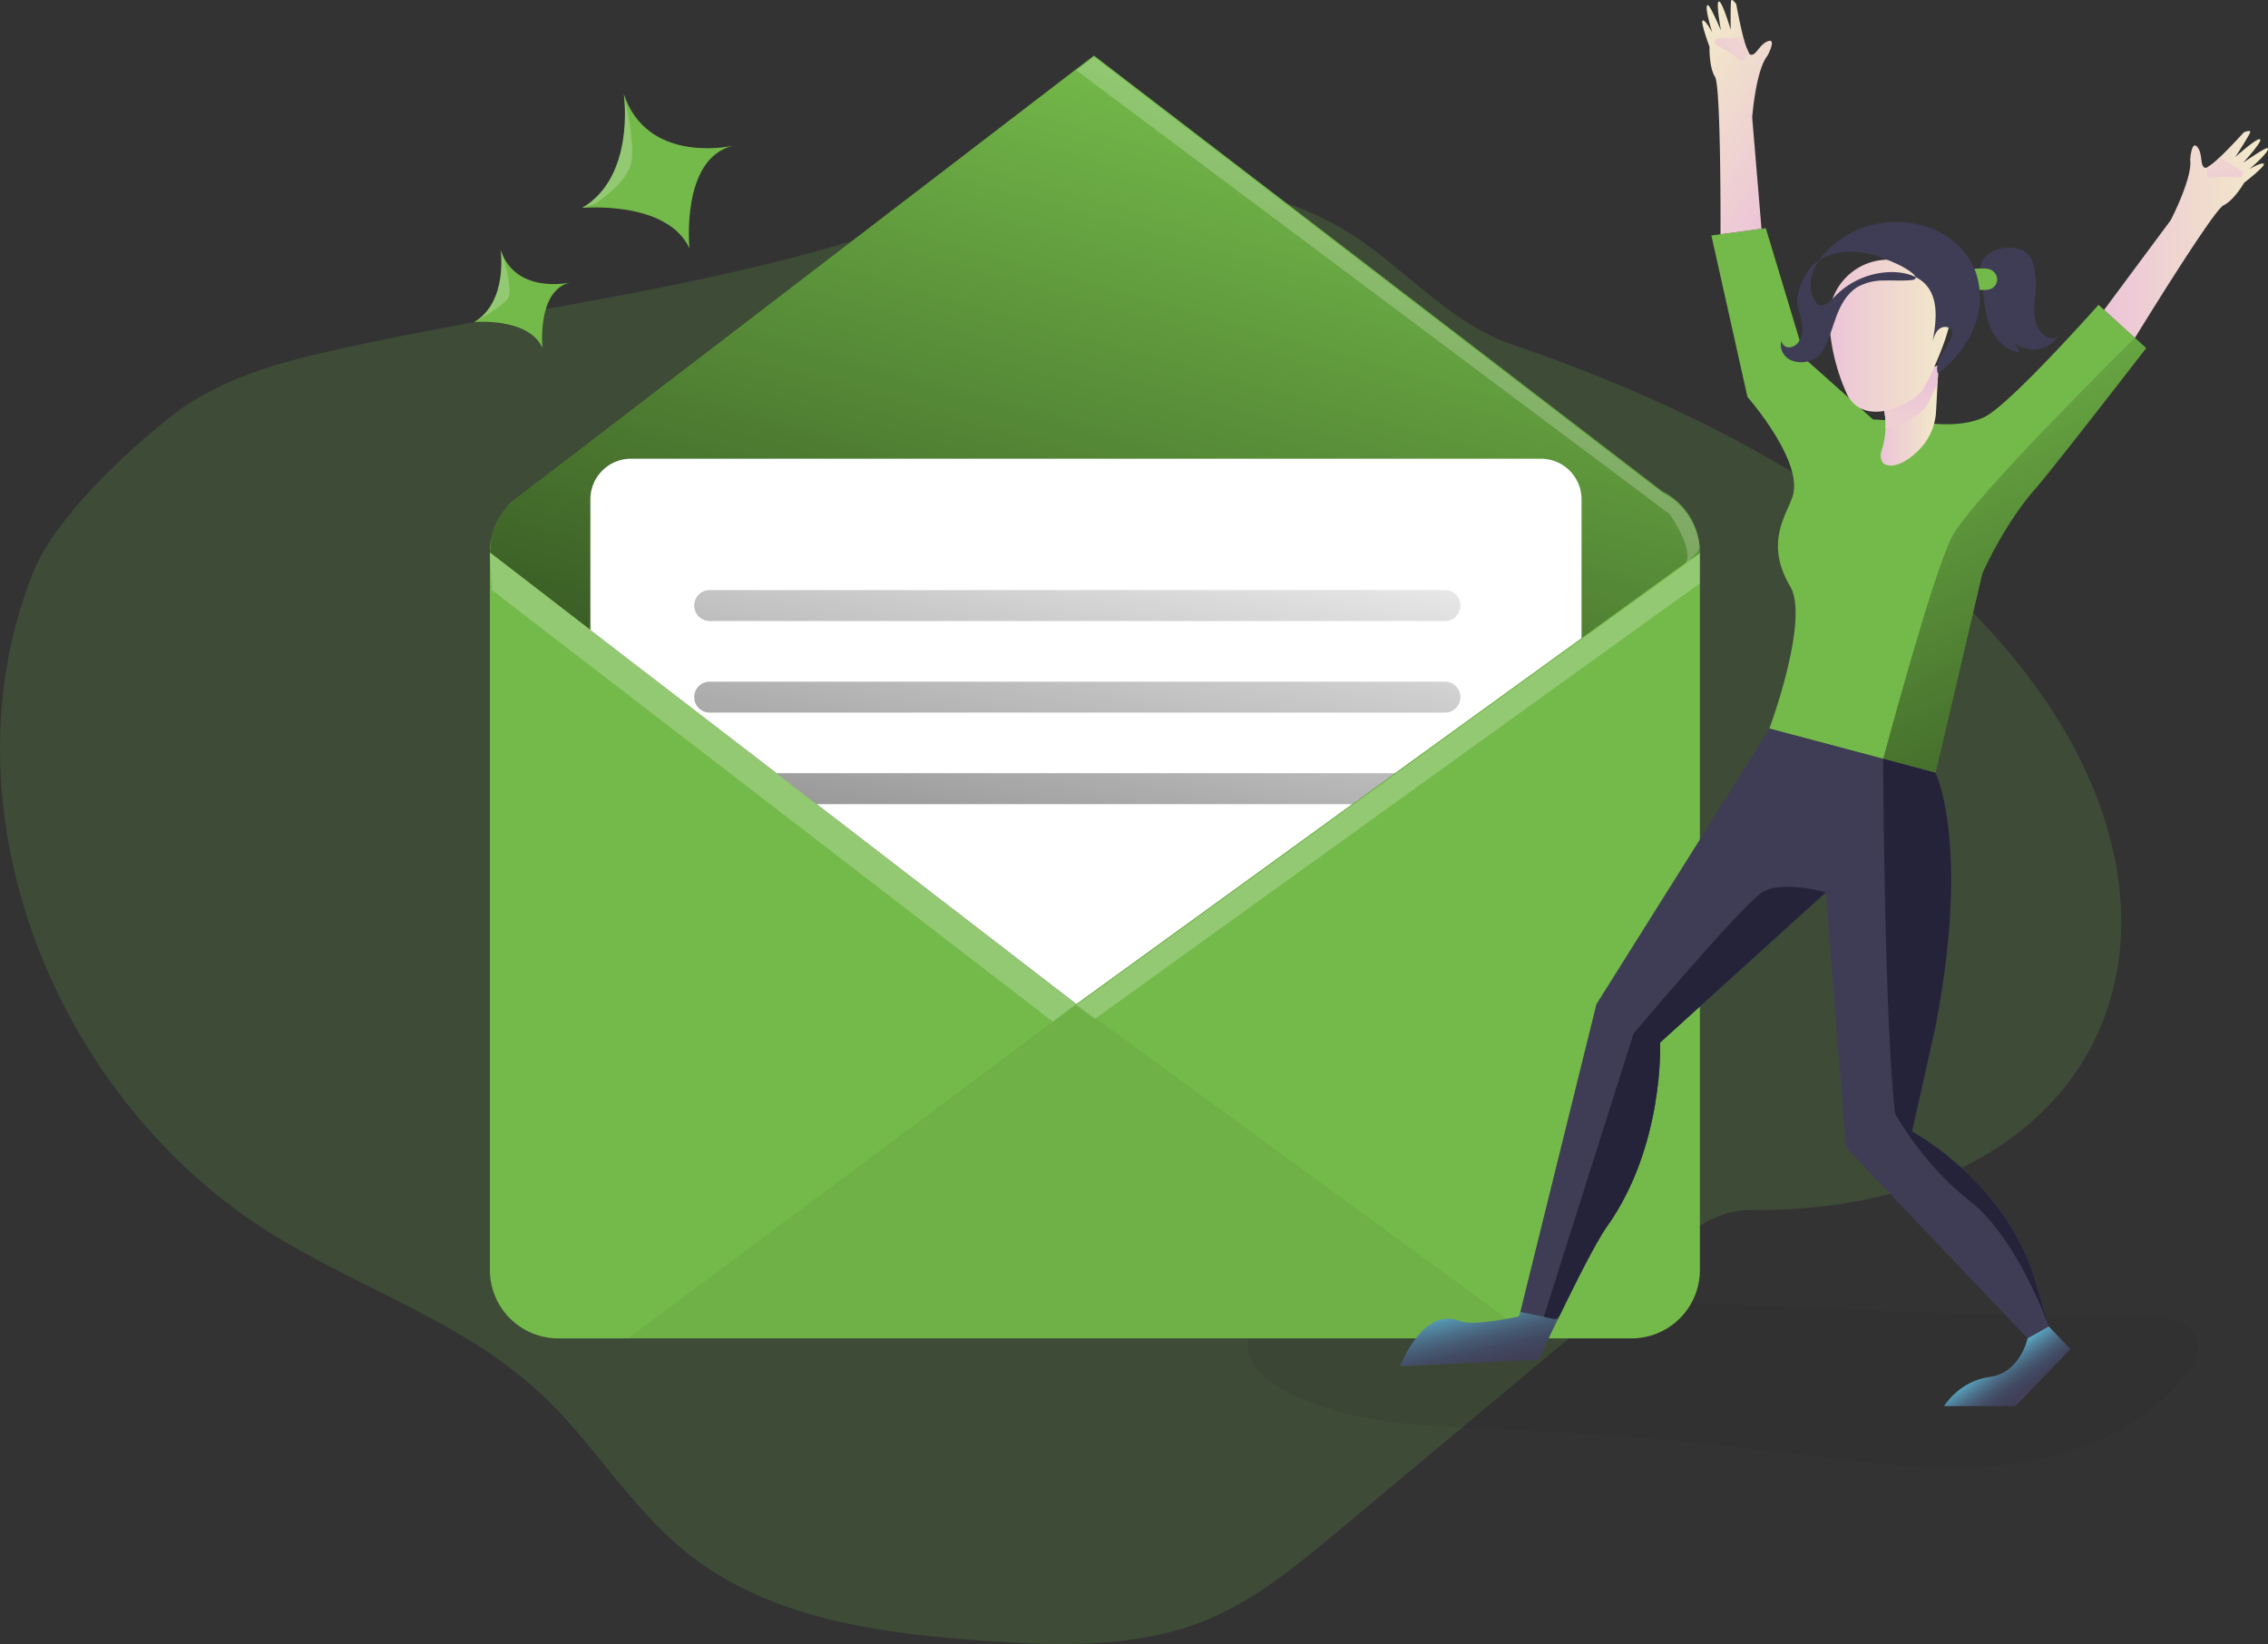 <svg xmlns="http://www.w3.org/2000/svg" viewBox="0 0 823.64 597" xmlns:xlink="http://www.w3.org/1999/xlink"><rect x="0" y="0" width="823.64" height="597" fill="#333333" stroke="none"/><linearGradient id="d" x1="184.46" x2="188.29" y1="411.38" y2="421.79" gradientTransform="matrix(1 0 0 -1 -.33 598)" gradientUnits="userSpaceOnUse"><stop offset=".36" stop-color="#00272e"/><stop offset=".75" stop-color="#3f80a1" stop-opacity=".25"/><stop offset="1" stop-color="#69b9eb" stop-opacity="0"/></linearGradient><linearGradient id="a" x1="444.69" x2="323.69" y1="31.61" y2="461.61" gradientUnits="userSpaceOnUse"><stop offset="0" stop-opacity="0"/><stop offset=".91" stop-opacity=".8"/><stop offset="1"/></linearGradient><linearGradient id="e" x1="405.84" x2="332.84" y1="149.83" y2="499.83" xlink:href="#a"/><linearGradient id="f" x1="412.49" x2="339.49" y1="151.21" y2="501.21" xlink:href="#a"/><linearGradient id="g" x1="420.97" x2="347.97" y1="152.99" y2="502.99" xlink:href="#a"/><linearGradient id="b" x1="683.34" x2="704.34" y1="447.17" y2="447.17" gradientTransform="matrix(1 0 0 -1 -.33 598)" gradientUnits="userSpaceOnUse"><stop offset="0" stop-color="#ecc4d7"/><stop offset=".42" stop-color="#efd4d1"/><stop offset="1" stop-color="#f2eac9"/></linearGradient><linearGradient id="h" x1="694.49" x2="690.16" y1="458.85" y2="410.3" xlink:href="#b"/><linearGradient id="i" x1="664.58" x2="709.1" y1="476.09" y2="476.09" xlink:href="#b"/><linearGradient id="j" x1="764.44" x2="823.98" y1="512.88" y2="512.88" xlink:href="#b"/><linearGradient id="k" x1="810.28" x2="804.26" y1="519.93" y2="566.67" xlink:href="#b"/><linearGradient id="l" x1="619.54" x2="679.08" y1="589.29" y2="589.29" gradientTransform="rotate(-148.07 561.437 320.163)" xlink:href="#b"/><linearGradient id="m" x1="665.61" x2="659.59" y1="596.46" y2="643.2" gradientTransform="rotate(-148.07 561.437 320.163)" xlink:href="#b"/><linearGradient id="c" x1="533.17" x2="540.88" y1="127.89" y2="95.77" gradientTransform="matrix(1 0 0 -1 -.33 598)" gradientUnits="userSpaceOnUse"><stop offset="0" stop-color="#74ba4a"/><stop offset=".01" stop-color="#67ddf9"/><stop offset=".12" stop-color="#5cb3ce"/><stop offset=".24" stop-color="#538ea9"/><stop offset=".37" stop-color="#4c718b"/><stop offset=".5" stop-color="#465a73"/><stop offset=".63" stop-color="#424a63"/><stop offset=".79" stop-color="#404059"/><stop offset=".99" stop-color="#3f3d56"/></linearGradient><linearGradient id="n" x1="723.22" x2="736.07" y1="106.25" y2="88.27" xlink:href="#c"/><linearGradient id="o" x1="691.29" x2="834.32" y1="111.67" y2="428.15" xlink:href="#a"/><path fill="#74ba4a" d="M131.3 125c-24.34 5.16-49.64 10.76-69.18 26.17-16.5 13-42.2 37-50 56.5-33 82.37 4.3 182.6 76.73 233.86 34.06 24.1 76.5 35.78 107.12 64.16 19.36 17.94 32.92 41.7 53.52 58.2 30.1 24.1 70.73 29.42 109.2 32 26.7 1.8 54.47 2.6 79.26-7.57 17.92-7.34 33.1-19.93 48-32.34l98.7-82.44c15.87-13.23 30.7-34.3 51.35-34.16 185.87 1.33 198.4-217.4-86.85-314.28-25.14-8.54-42.38-32.28-66-44.45-48.8-25.15-104.94-17-154.15.4-62.48 22.15-132.86 30.14-197.7 43.93z" opacity=".18"/><path fill="#000405" d="M779.07 477.86c7.78.13 17.8 2.07 19 9.75.65 4-1.64 7.9-4.12 11.13-15.5 20.27-41.2 30.52-66.57 33.27s-50.92-1.1-76.24-4.22q-54.9-6.78-110.2-9c-26.22-1.06-53.8-1.72-76.38-15.08-4.2-2.47-8.3-5.56-10.32-10-4-8.83 2.32-19.58 11-23.87s18.88-3.87 28.56-3.35c95.06 5.12 190.05 11.38 285.27 11.38z" opacity=".05"/><path fill="#74ba4a" d="M779.4 126.4s-33.83 43.75-40.25 51.08c-11.7 13.32-19.26 30.8-19.26 30.8l-17 72.33-19-5.06-41.32-11S657.26 225 650.15 213c-9.48-16-1.28-26 .88-32.87 4-12.73-16.43-36-16.43-36L621.5 85.5l19.77-2.64 14.34 47.53 24.58 21.92 17.5.93s13.2 2.72 22.8-1.72c9.18-4.26 41.6-40.83 41.6-40.83l13.24 12zm-162.07 74.2v260.55A24.86 24.86 0 01592.46 486h-389.7a24.86 24.86 0 01-24.85-24.86V200.6a24.86 24.86 0 0124.84-24.88h389.72a24.86 24.86 0 0124.87 24.87zm-6.73-16.93H184l3.46-2.65a6.12 6.12 0 01.5-.4L390.88 25.08l6.4-4.9 206.48 158.27zm6.73 16.93l-5.2 3.74-37.78 27.37-183.47 132.9-176.45-135.9-36.52-28.1.48-4.84a24.67 24.67 0 016.18-12.1 23.32 23.32 0 012.88-2.64 6.12 6.12 0 01.5-.4 24.7 24.7 0 0114.83-4.9h389.7a24.9 24.9 0 0124.74 22.47q.13 1.2.13 2.4z"/><path fill="url(#d)" d="M187.44 181a24.92 24.92 0 00-2.88 2.65H184z" opacity=".61"/><path fill="url(#a)" d="M617.33 200.6l-5.2 3.75-37.78 27.36-183.47 132.9-176.45-135.88-36.52-28.13.48-4.83a24.92 24.92 0 019.06-14.77l.5-.38L390.88 25.07l6.4-4.9 206.48 158.27a24.83 24.83 0 0113.45 19.76 23.76 23.76 0 01.13 2.4z"/><path fill="#fff" d="M574.35 181.34v50.38l-67.7 49L491.1 292l-100.2 72.6-94.3-72.6-14.6-11.24-67.6-52v-47.42a14.77 14.77 0 0114.78-14.77h330.4a14.78 14.78 0 0114.77 14.77z"/><path fill="url(#e)" d="M524.73 225.5h-267a5.62 5.62 0 01-5.62-5.6 5.62 5.62 0 015.63-5.63h267a5.62 5.62 0 015.62 5.62 5.62 5.62 0 01-5.62 5.6z"/><path fill="url(#f)" d="M524.73 258.76h-267a5.62 5.62 0 01-5.62-5.62 5.62 5.62 0 015.63-5.62h267a5.62 5.62 0 015.62 5.62 5.62 5.62 0 01-5.62 5.62z"/><path fill="url(#g)" d="M506.64 280.76L491.1 292H296.6L282 280.76z"/><path fill="#000405" d="M390.88 364.6L228.02 486.02H557.1z" opacity=".05"/><path fill="#74ba4a" d="M250.4 90.2c-8.2-17.6-39-14.7-39-14.7 19-11.2 15.36-39.68 15.13-41.36 8.3 24.82 37 19.34 39.57 18.8-19.05 4.7-15.7 37.26-15.7 37.26zM197 126.3c-5.2-11.2-24.8-9.35-24.8-9.35 12.4-7.37 9.6-26.34 9.6-26.34v.12c5.3 15.7 23.5 12.2 25.13 11.87-12.06 3-9.93 23.7-9.93 23.7z"/><path fill="#3f3d56" d="M721.56 92.7a12.38 12.38 0 018.56-2.7 9 9 0 016.2 2.14 9.85 9.85 0 012.42 5.33 30.6 30.6 0 01.55 7.46c-.23 4.6-1.42 9.45.56 13.6a9.58 9.58 0 001.88 2.66 5.24 5.24 0 003.48 1.72 2.8 2.8 0 002.86-2.24A10.62 10.62 0 01734 126a11.06 11.06 0 01-2.32-1.43l1.74 3.53a19.92 19.92 0 01-4.16-1.58c-4.25-2.3-6.63-7-7.76-11.74-1-4.35-1.2-8.84-2.14-13.2-.7-3.34-.5-6.46 2.2-8.88z"/><path fill="#74ba4a" d="M720.28 97.5a6.9 6.9 0 012.54.4 4 4 0 012.45 3.34 3.77 3.77 0 01-2.08 3.57 6.42 6.42 0 01-2.7.48c-.85 0-1.7 0-2.54-.08a1.1 1.1 0 01-1.16-.84 14.94 14.94 0 01-1.23-3.43c-.7-3.68 1.8-3.46 4.7-3.43z"/><path fill="url(#b)" d="M704 132.6s-.16 2.9-.36 6.66c-.17 3.17-.38 7-.55 10.18a21.37 21.37 0 01-6.48 14.2c-2.26 2.3-7.65 6.62-11.76 5.1-2-.75-2.07-3.27-1.65-4.78a29.5 29.5 0 001.54-8.53 29.92 29.92 0 00-.63-7C681.55 142 704 132.6 704 132.6z"/><path fill="url(#h)" d="M704 132.6s-.16 2.9-.36 6.66c-1.58 3.52-3.06 6.4-3.87 7.82-1.63 2.9-8.33 7.44-15 8.35a29.92 29.92 0 00-.63-7C681.54 142 704 132.6 704 132.6z"/><path fill="url(#i)" d="M684.44 94.32a21.5 21.5 0 00-20.15 22.75c0 .5.07 1 .14 1.52a72.68 72.68 0 006.62 25.2c7 12 24.74 2.14 27.55-2.8s13.6-27.22 9.07-33.53c-3.12-4.26-11.77-13.6-23.23-13.15z"/><path fill="#3f3d56" d="M678.14 82.13a37.24 37.24 0 0122.94.67c7.27 2.76 13.54 8.44 16.3 15.7a28.6 28.6 0 01-.63 20.7 40.44 40.44 0 01-13 16.44c-1.47-4.5 3.06-8.5 4.82-12.9a3.6 3.6 0 00.25-2.6c-.64-1.64-3.08-1.82-4.47-.76s-2 2.85-2.5 4.52c1.34-7.15 2.34-15.55-2.72-20.8-3-3.1-7.53-4.25-11.85-4.3a29 29 0 00-21.2 9.12c-1.58 1.7-3.84 3.8-5.86 2.63a4 4 0 01-1.42-1.73c-5.97-11.82 9.7-24.05 19.34-26.7zm9.66 13.21c-5-2.2-10.25-4-15.68-4s-11.06 1.84-14.65 5.92a20.56 20.56 0 00-4 7.77 14.08 14.08 0 00-.7 5.54 23.9 23.9 0 001 4c.94 3.24 1.34 7-.7 9.72a4.4 4.4 0 01-3.35 1.85 2.72 2.72 0 01-2.74-2.33c-.88 2.5.56 5.4 2.85 6.72a9.38 9.38 0 007.67.37 8.24 8.24 0 002.83-1.54 9.7 9.7 0 002-2.75c2.1-3.78 3.14-8 4.7-12.08s3.82-8 7.5-10.3a19.37 19.37 0 019.55-2.37c3.3-.1 6.64.16 9.94-.14s.9-2.25-.5-3.28a31.76 31.76 0 00-5.72-3.08z"/><path fill="url(#j)" d="M822.1 59.5c.86.65-7.1 6.85-7.1 6.85s-3.72 6.4-7.5 8.2-32.18 48.14-32.18 48.14l-11.2-10.17L788.28 80s8-15.33 7.1-22c0 0 .48-7.88 2.9-4.22 1.7 2.6.6 6.72 2.6 7.16a1.1 1.1 0 00.65-.14 22.53 22.53 0 004.55-3.64c4-3.8 8.78-9.1 8.78-9.1s2.62-1.12 2.3 0-5.15 8.6-5.42 9c.45-.42 7.83-7 9-6.5s-5.72 8.1-6.12 8.54c.43-.3 8.3-5.78 8.9-5.3 1.1.94-6 7.1-6.6 7.58.45-.24 4.36-2.53 5.17-1.9z"/><path fill="url(#k)" d="M813.67 64.24a4 4 0 01-1.85.15 51.07 51.07 0 00-6.06-.1c-1.36.05-4.17 1-4.24-1.12 0-.56.14-1.1.1-1.67a4.45 4.45 0 00-.1-.7 22.53 22.53 0 004.56-3.65 6.63 6.63 0 011.72.87l3.94 2.55c.7.46 1.4.92 2.07 1.42a1.8 1.8 0 01.7.76 1.3 1.3 0 01-.83 1.48z"/><path fill="url(#l)" d="M618.4 7.42c-1.08.12 2.42 9.58 2.42 9.58s-.22 7.4 2 10.9 2 57.16 2 57.16l14.88-2-3.38-40.4s1.3-17.25 5.56-22.44c0 0 3.74-6.95-.23-5.1-2.82 1.3-4.07 5.37-6 4.7a1 1 0 01-.47-.47 21.9 21.9 0 01-2-5.5c-1.4-5.34-2.65-12.36-2.65-12.36s-1.6-2.3-1.86-1.2-.17 10-.16 10.5c-.16-.56-3-10.08-4.24-10.25s.6 9.9.7 10.48c-.2-.48-4-9.28-4.77-9.18-1.44.2 1.4 9.23 1.6 9.9-.27-.44-2.38-4.43-3.4-4.33z"/><path fill="url(#m)" d="M623 15.9a4 4 0 001.53 1.1 52.6 52.6 0 015.2 3.12c1.13.77 3 3.07 4.2 1.3.3-.47.46-1 .78-1.48a6.47 6.47 0 01.48-.57 21.9 21.9 0 01-2-5.5 6.54 6.54 0 00-1.92-.15l-4.7.1a19.32 19.32 0 00-2.5.1 1.78 1.78 0 00-1 .3 1.3 1.3 0 00-.06 1.7z"/><path fill="url(#c)" d="M565.67 479.2c-4 8.18-6.9 14.53-6.9 14.53l-50.34 2.4s8.34-22.07 21.9-16.37c4.6 1.92 21.23-1.7 21.23-1.7l.52-1.66z"/><path fill="#3f3d56" d="M744.05 481.68l-7.7 4.32-66-69.38-7.3-92.62-60.17 54.6s1.6 37.58-19.43 67c-3.77 5.26-11.44 20.57-17.24 32.53-.17.37-.35.75-.52 1.12l-1.13-.23-3.93-.82-8.53-1.76 27.65-111.8 62.85-100.06 41.3 11 19 5.07s12.83 25.7 0 92.18l-8.5 38.06s34.27 18.26 44.83 54.4l4.77 16.36z"/><path fill="url(#n)" d="M744.05 481.68l7.83 8.2-19.88 20.7h-26s5.54-9.14 16.62-10.6 13.73-14 13.73-14z"/><path d="M215.8 74.06l-4.38 1.44c19-11.2 15.36-39.68 15.13-41.36.3 1.35 4.72 20.14 2.3 26.3-3 7.72-13.04 13.62-13.04 13.62zm-31.4 34.38c-2.3 3.2-11.53 8.16-12.16 8.5 12.4-7.38 9.6-26.35 9.6-26.35v.1c.48 1.3 4.83 14.6 2.57 17.74zm-5.75 105.83l203.67 156.7 8.56-6.37-212.97-164zm218.97 155.7l219.7-158.14v-10.8l-226.44 164zM617.2 198.64l-.6 1.68-4.46 4.47c3.14-5.43-5.73-18-5.73-18l-3.53-2.66-10.63-8L390.88 25.52l6.4-4.9 206.48 158.26a24.86 24.86 0 0113.45 19.76z" opacity=".22" fill="#fff"/><path fill="url(#o)" d="M779.4 126.4s-33.83 43.75-40.25 51.08c-11.7 13.32-19.26 30.8-19.26 30.8l-17 72.33-19-5.06s17.73-66.33 24.86-80.4 66.54-72.45 66.54-72.45z"/><path fill="#25233a" d="M744 481.66c-.35-1-11.64-32.36-28.6-45.5-17.2-13.37-27.2-31.8-27.2-31.8-4-35.4-4.33-128.82-4.33-128.82l19 5.07s12.82 25.7 0 92.2l-8.5 38.05s34.26 18.3 44.82 54.45zM602.88 378.57s1.6 37.6-19.43 67c-3.77 5.27-11.44 20.58-17.24 32.54l-1.65.9-3.93-.82 32.62-102.9S632.74 328.5 640 324s23.08 0 23.08 0z"/></svg>